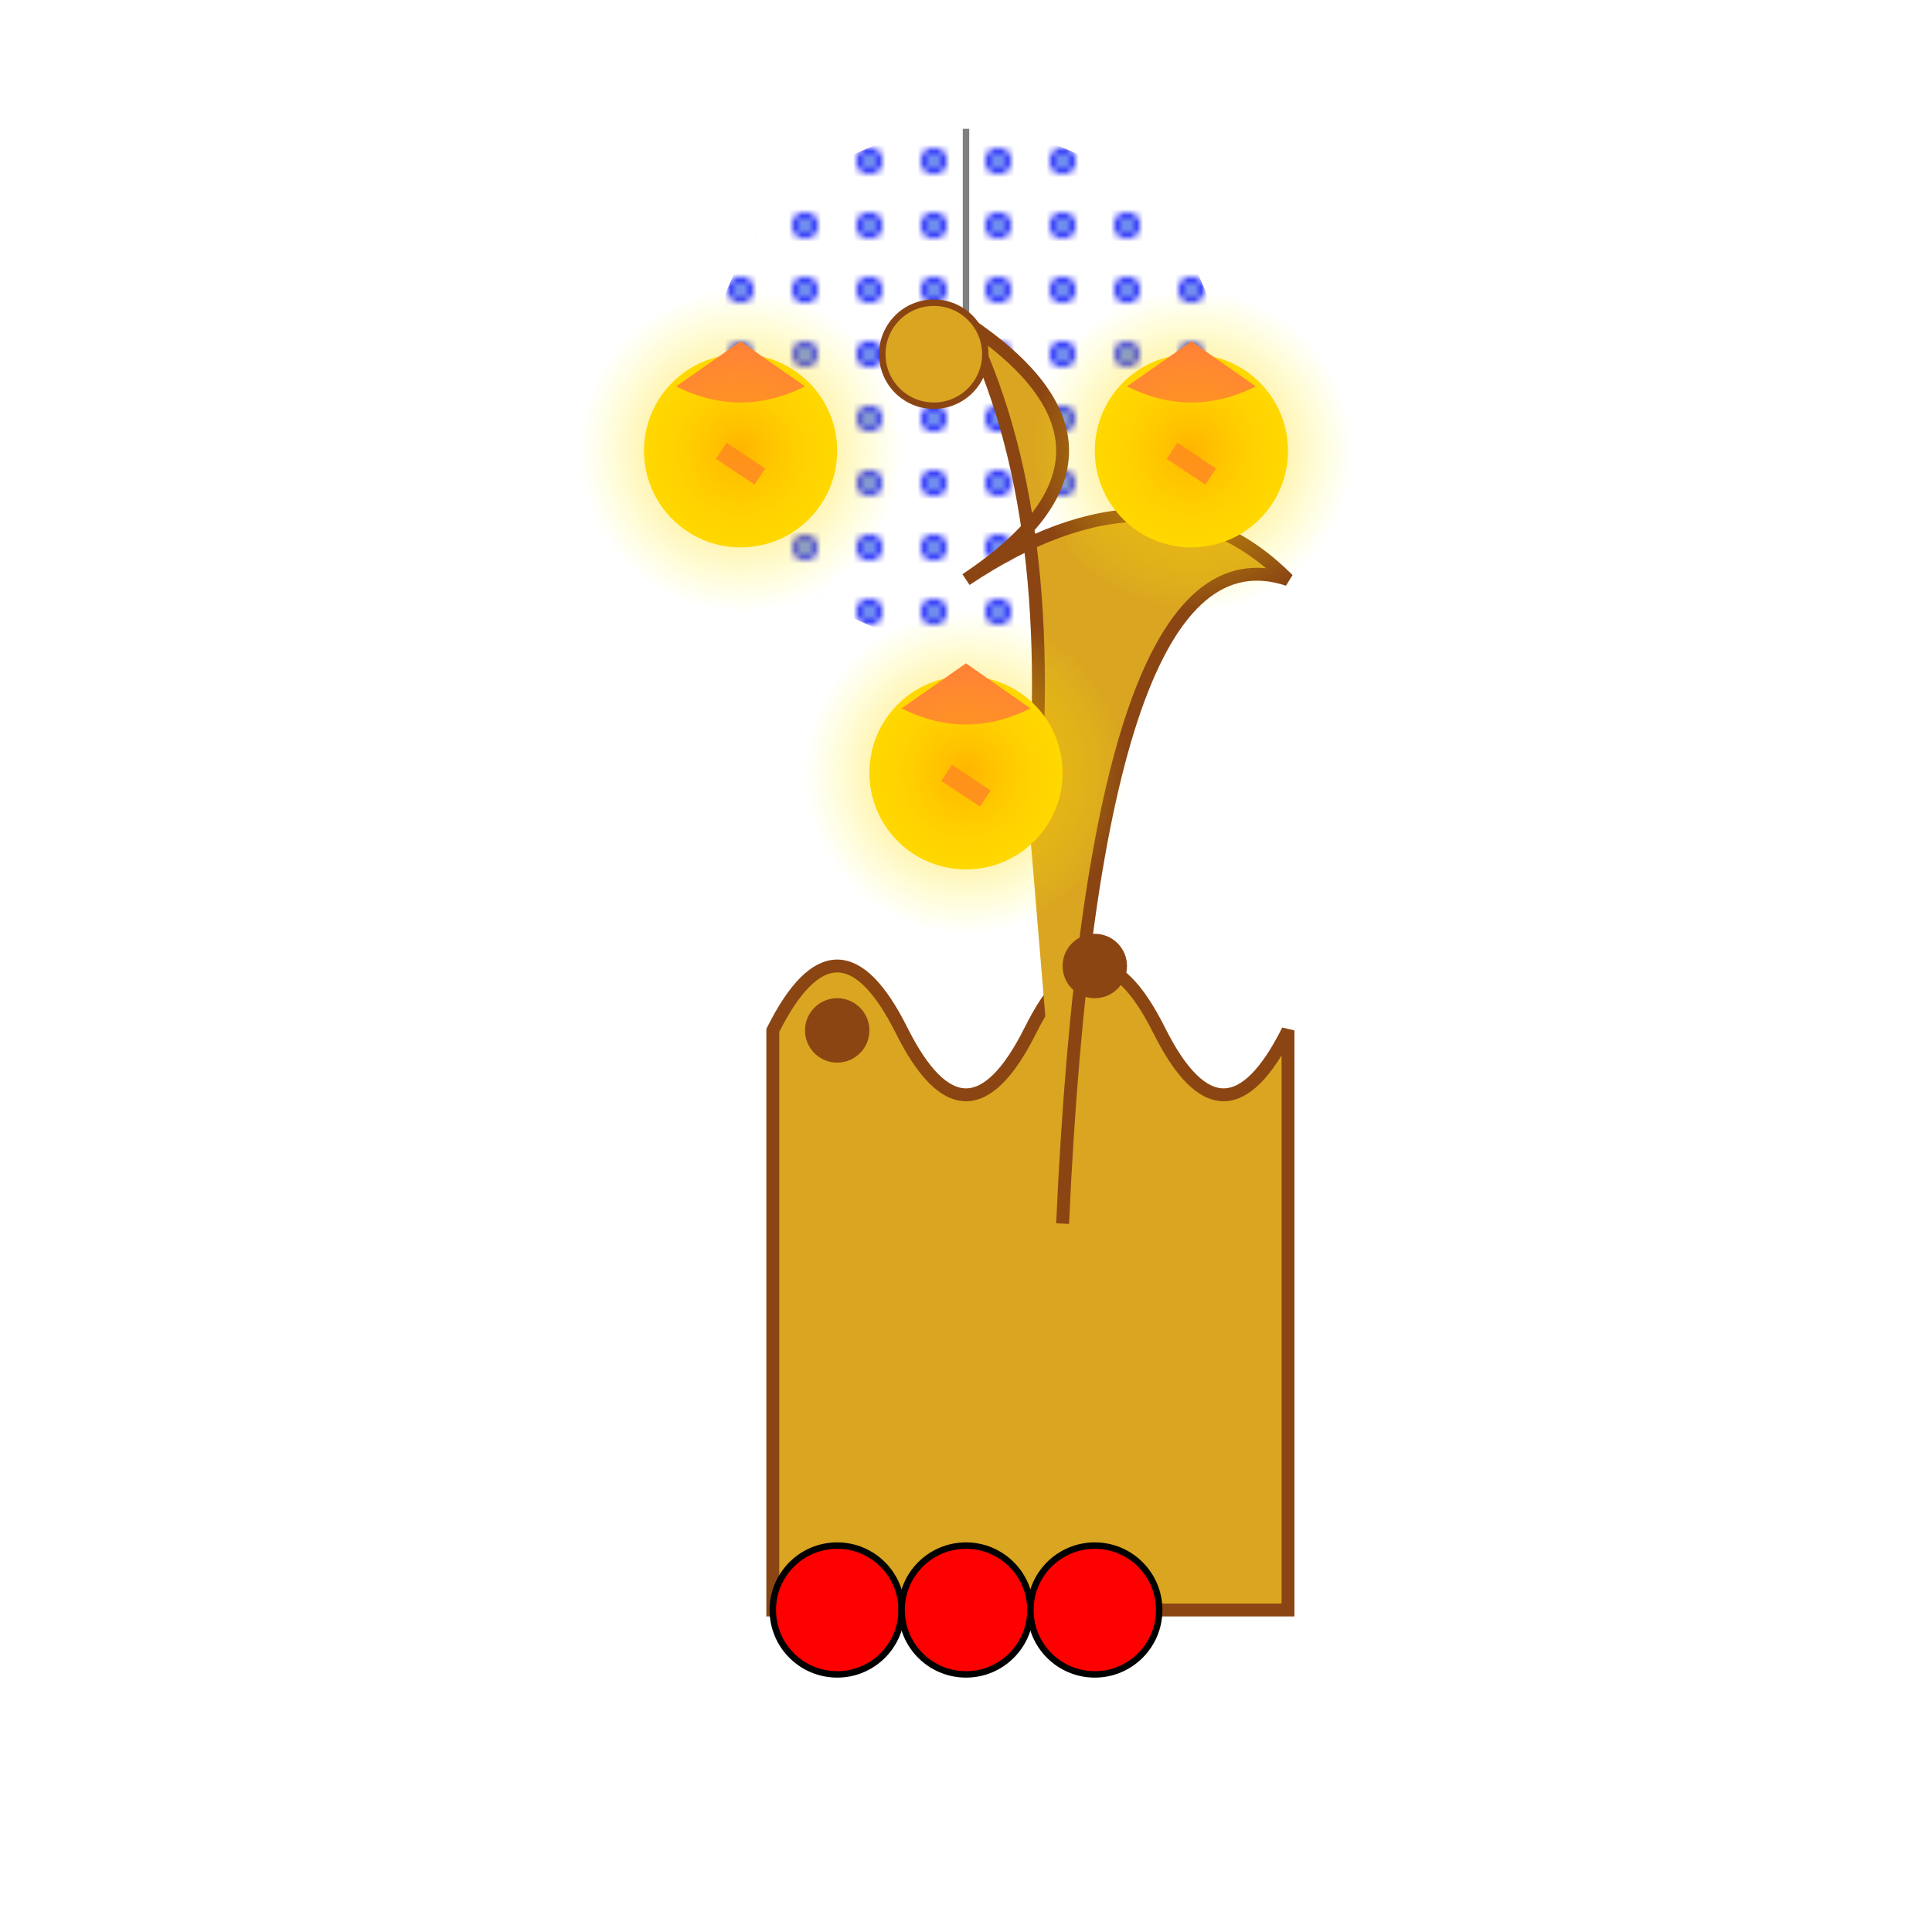 <svg viewBox="0 0 300 300" xmlns="http://www.w3.org/2000/svg">
  <defs>
    <radialGradient id="flameGradient" cx="50%" cy="50%" r="50%">
      <stop offset="0%" style="stop-color:orange;stop-opacity:1" />
      <stop offset="100%" style="stop-color:yellow;stop-opacity:0" />
    </radialGradient>
    <radialGradient id="discoGradient" cx="50%" cy="50%" r="50%">
      <stop offset="0%" style="stop-color:lightblue;stop-opacity:1" />
      <stop offset="100%" style="stop-color:blue;stop-opacity:1" />
    </radialGradient>
    <pattern id="discoPattern" x="0" y="0" width="10" height="10" patternUnits="userSpaceOnUse">
      <circle cx="5" cy="5" r="2" fill="url(#discoGradient)" />
    </pattern>
  </defs>

  <!-- Disco Ball -->
  <circle cx="150" cy="60" r="40" fill="url(#discoPattern)" />
  <line x1="150" y1="20" x2="150" y2="60" stroke="gray" stroke-width="1" />

  <!-- Giraffe Body -->
  <path d="M120,160 Q130,140 140,160 T160,160 Q170,140 180,160 T200,160 V250 H120 Z" fill="#DAA520" stroke="#8B4513" stroke-width="2"/>
  
  <!-- Giraffe Neck and Head -->
  <path d="M160,130 Q165,80 150,50 Q180,70 150,90 Q180,70 200,90 Q170,80 165,190" fill="#DAA520" stroke="#8B4513" stroke-width="2"/>
  <circle cx="145" cy="55" r="8" fill="#DAA520" stroke="#8B4513" stroke-width="1" />

  <!-- Giraffe Spots -->
  <circle cx="130" cy="160" r="5" fill="#8B4513" />
  <circle cx="170" cy="150" r="5" fill="#8B4513" />
  
  <!-- Roller Skates -->
  <circle cx="130" cy="250" r="10" fill="red" stroke="black" />
  <circle cx="150" cy="250" r="10" fill="red" stroke="black" />
  <circle cx="170" cy="250" r="10" fill="red" stroke="black" />
  
  <!-- Pizzas Juggling -->
  <g>
    <circle cx="115" cy="70" r="15" fill="#FFD700" />
    <path d="M105,60 Q115,65 125,60 L115,53 Z" fill="tomato" />
    <path d="M112,70 L118,74" stroke="tomato" stroke-width="3" />
    <circle cx="185" cy="70" r="15" fill="#FFD700" />
    <path d="M175,60 Q185,65 195,60 L185,53 Z" fill="tomato" />
    <path d="M182,70 L188,74" stroke="tomato" stroke-width="3" />
    <circle cx="150" cy="120" r="15" fill="#FFD700" />
    <path d="M140,110 Q150,115 160,110 L150,103 Z" fill="tomato" />
    <path d="M147,120 L153,124" stroke="tomato" stroke-width="3" />
  </g>

  <!-- Flames -->
  <circle cx="115" cy="70" r="25" fill="url(#flameGradient)" opacity="0.7" />
  <circle cx="185" cy="70" r="25" fill="url(#flameGradient)" opacity="0.7" />
  <circle cx="150" cy="120" r="25" fill="url(#flameGradient)" opacity="0.7" />

</svg>